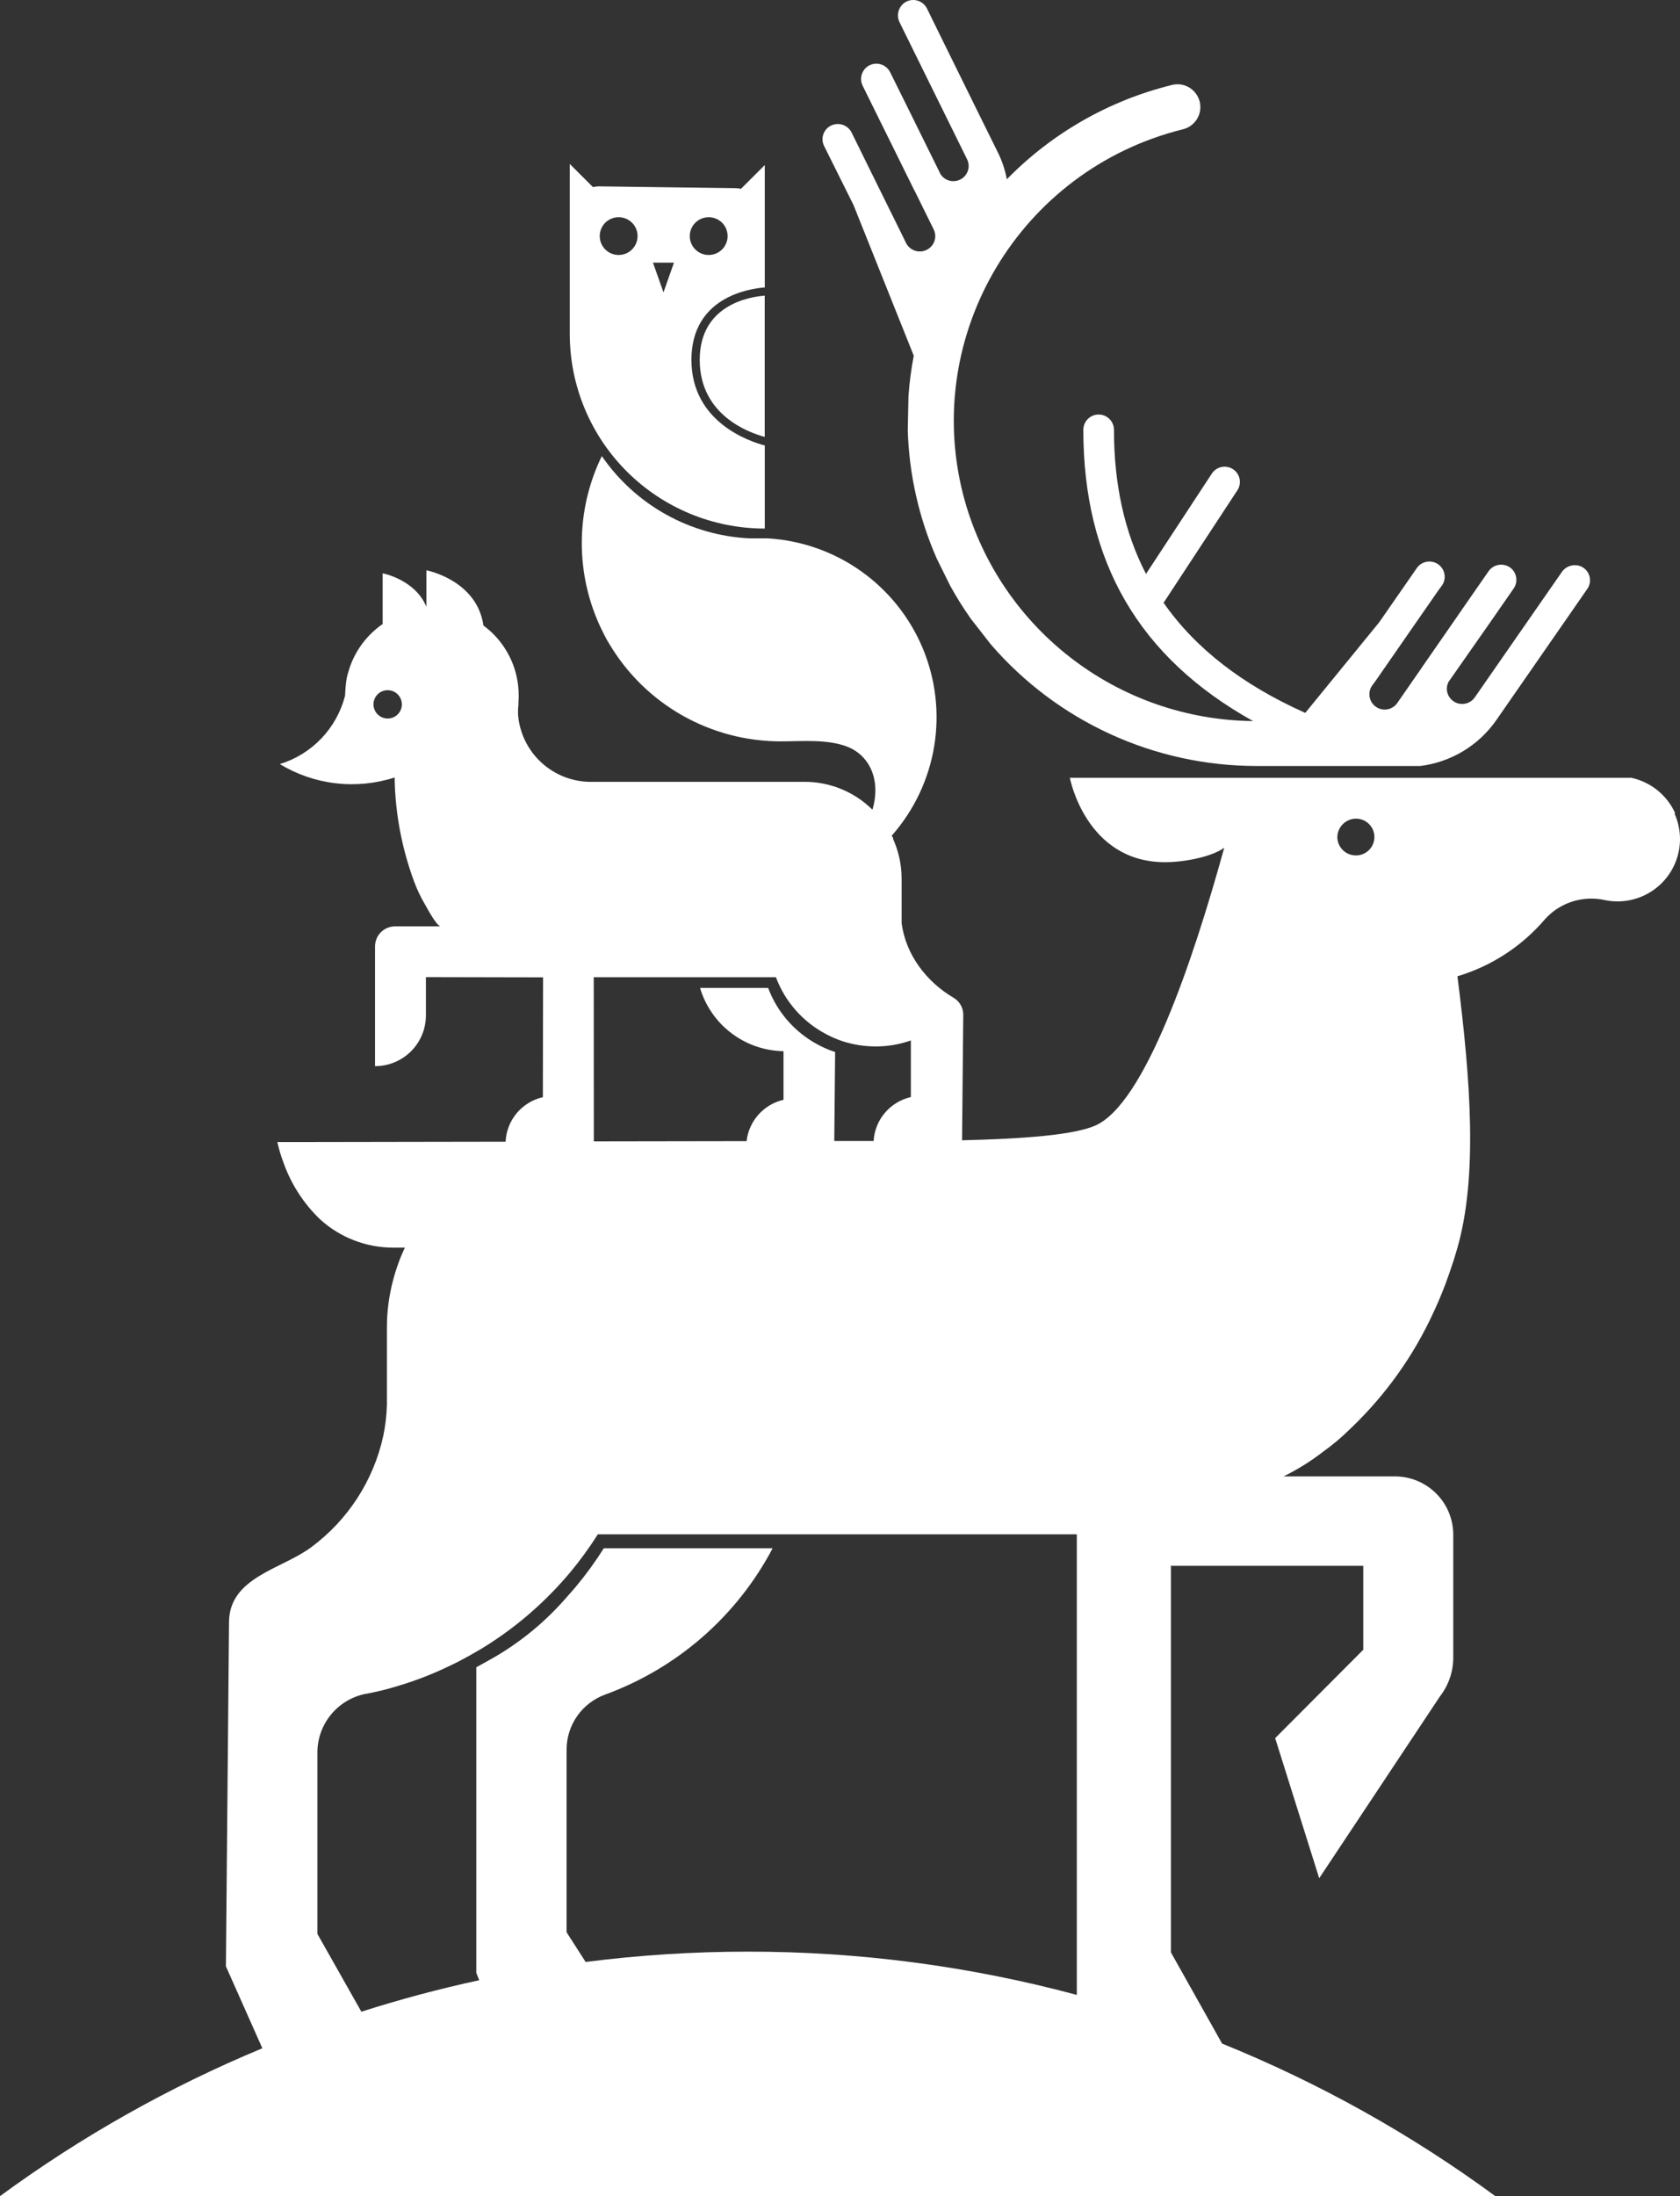 <?xml version="1.0" encoding="UTF-8"?> <svg xmlns="http://www.w3.org/2000/svg" width="189" height="247" viewBox="0 0 189 247" fill="none"><rect x="0" y="0" width="189" height="247" fill="#333333" stroke="none"/> <path d="M96.026 23.073L102.798 40.008C102.508 41.514 102.309 43.037 102.202 44.567L102.123 48.41C102.276 53.377 103.383 58.267 105.383 62.818L106.901 65.889C107.607 67.171 108.385 68.412 109.23 69.607L111.456 72.461C115.153 76.748 119.731 80.189 124.88 82.552C130.03 84.915 135.628 86.142 141.296 86.152H159.785C161.484 85.939 163.119 85.374 164.586 84.494C166.052 83.614 167.319 82.437 168.303 81.04L171.121 76.978L176.221 69.626L178.573 66.233C178.709 66.037 178.803 65.814 178.847 65.579C178.891 65.343 178.886 65.102 178.83 64.869C178.775 64.636 178.671 64.418 178.526 64.228C178.38 64.038 178.197 63.88 177.986 63.766C177.599 63.565 177.151 63.514 176.728 63.622C176.306 63.73 175.938 63.989 175.695 64.351L172.043 69.607L165.91 78.438C165.727 78.699 165.476 78.905 165.183 79.032C164.89 79.159 164.568 79.203 164.252 79.158C163.986 79.124 163.734 79.025 163.516 78.87C163.173 78.637 162.927 78.286 162.825 77.885C162.723 77.483 162.771 77.058 162.962 76.69L167.838 69.719L170.288 66.187C170.33 66.124 170.369 66.059 170.404 65.992C170.594 65.622 170.642 65.196 170.54 64.793C170.438 64.39 170.193 64.038 169.85 63.803C169.47 63.548 169.004 63.454 168.554 63.541C168.105 63.628 167.708 63.889 167.451 64.267L164.703 68.222L163.6 69.821L159.999 75.012C159.964 75.057 159.933 75.106 159.906 75.156L157.163 79.111C156.897 79.469 156.503 79.709 156.064 79.783C155.624 79.856 155.173 79.757 154.805 79.505C154.438 79.254 154.182 78.87 154.092 78.434C154.002 77.999 154.084 77.545 154.322 77.169L154.788 76.532L159.389 69.895L161.797 66.428L162.263 65.792C162.501 65.416 162.584 64.962 162.493 64.526C162.403 64.091 162.148 63.707 161.78 63.455C161.412 63.204 160.961 63.105 160.521 63.178C160.082 63.251 159.688 63.492 159.422 63.849L155.16 69.989L146.842 80.18C139.768 77.02 134.473 72.916 130.905 67.795L139.232 55.103C139.468 54.721 139.544 54.262 139.445 53.825C139.346 53.387 139.078 53.006 138.701 52.763C138.323 52.52 137.865 52.434 137.424 52.524C136.984 52.614 136.596 52.872 136.345 53.244L128.926 64.551C126.518 59.904 125.321 54.499 125.321 48.341C125.321 47.885 125.139 47.447 124.816 47.125C124.493 46.802 124.055 46.621 123.598 46.621C123.141 46.621 122.702 46.802 122.379 47.125C122.056 47.447 121.875 47.885 121.875 48.341C121.875 63.18 128.134 73.948 140.97 81.1C133.478 81.024 126.22 78.484 120.322 73.873C114.424 69.263 110.214 62.84 108.345 55.6C103.744 37.54 114.8 19.127 132.992 14.563C133.332 14.492 133.654 14.353 133.939 14.155C134.224 13.956 134.465 13.702 134.649 13.408C134.833 13.114 134.956 12.786 135.009 12.443C135.063 12.101 135.046 11.751 134.961 11.415C134.875 11.079 134.722 10.764 134.511 10.488C134.301 10.213 134.036 9.982 133.734 9.811C133.431 9.641 133.098 9.532 132.752 9.494C132.407 9.455 132.058 9.486 131.725 9.586C124.709 11.336 118.319 14.998 113.268 20.163C113.073 19.102 112.728 18.074 112.243 17.11L110.054 12.681L106.1 4.655L104.274 0.937C104.165 0.724 104.013 0.537 103.827 0.386C103.641 0.236 103.426 0.125 103.196 0.062C102.965 -0.002 102.723 -0.016 102.487 0.018C102.25 0.053 102.023 0.136 101.82 0.263C101.455 0.5 101.192 0.864 101.08 1.283C100.968 1.703 101.016 2.149 101.215 2.536L104.042 8.271L108.797 17.914C108.939 18.199 108.997 18.517 108.966 18.834C108.935 19.151 108.815 19.452 108.62 19.703C108.46 19.916 108.25 20.086 108.01 20.201C107.635 20.384 107.207 20.425 106.804 20.317C106.401 20.208 106.052 19.957 105.821 19.61L102.044 11.961L100.134 8.108C100.097 8.043 100.06 7.978 100.018 7.913C99.773 7.555 99.403 7.303 98.98 7.206C98.557 7.109 98.113 7.174 97.737 7.39C97.36 7.605 97.079 7.954 96.95 8.367C96.82 8.78 96.851 9.227 97.037 9.618L99.175 13.95L100.036 15.688L102.831 21.348C102.854 21.4 102.882 21.45 102.915 21.497L105.043 25.81C105.242 26.219 105.271 26.689 105.122 27.119C104.974 27.549 104.66 27.902 104.251 28.101C104.047 28.203 103.824 28.263 103.596 28.279C103.368 28.294 103.14 28.265 102.923 28.192C102.707 28.119 102.507 28.004 102.335 27.854C102.163 27.703 102.023 27.52 101.923 27.316L101.583 26.619L98.01 19.383L96.147 15.6L95.803 14.902C95.599 14.496 95.242 14.186 94.811 14.04C94.379 13.894 93.907 13.923 93.497 14.122C93.294 14.219 93.113 14.356 92.963 14.524C92.814 14.692 92.698 14.888 92.625 15.101C92.551 15.313 92.521 15.538 92.534 15.762C92.548 15.987 92.606 16.206 92.706 16.408L96.026 23.073Z" fill="white"></path> <path d="M86.038 59.448V50.102C84.394 49.674 77.786 47.518 77.786 40.477C77.786 33.436 84.245 32.47 86.038 32.325V24.471C86.038 24.439 86.038 24.406 86.038 24.374V18.564L83.365 21.232C83.17 21.192 82.972 21.17 82.774 21.167L67.451 20.962C67.2 20.958 66.95 20.985 66.706 21.041L64.098 18.439V37.559C64.099 43.364 66.411 48.932 70.526 53.037C74.64 57.142 80.22 59.448 86.038 59.448ZM79.728 24.43C80.149 24.43 80.561 24.554 80.911 24.788C81.261 25.021 81.534 25.353 81.695 25.742C81.855 26.13 81.897 26.557 81.815 26.969C81.732 27.382 81.529 27.76 81.231 28.057C80.933 28.354 80.553 28.556 80.14 28.637C79.727 28.718 79.299 28.676 78.91 28.514C78.521 28.353 78.189 28.08 77.956 27.73C77.722 27.38 77.598 26.969 77.599 26.549C77.6 25.986 77.825 25.447 78.224 25.05C78.623 24.653 79.164 24.43 79.728 24.43ZM75.82 29.542L74.642 32.883L73.459 29.542H75.82ZM69.598 24.43C70.019 24.43 70.431 24.554 70.781 24.788C71.131 25.021 71.404 25.353 71.565 25.742C71.726 26.13 71.768 26.557 71.685 26.969C71.603 27.382 71.399 27.76 71.101 28.057C70.803 28.354 70.424 28.556 70.01 28.637C69.597 28.718 69.169 28.676 68.78 28.514C68.391 28.353 68.059 28.08 67.826 27.73C67.593 27.38 67.469 26.969 67.47 26.549C67.47 26.27 67.525 25.994 67.632 25.737C67.739 25.479 67.895 25.245 68.093 25.049C68.291 24.852 68.526 24.696 68.784 24.59C69.042 24.483 69.319 24.429 69.598 24.43Z" fill="white"></path> <path d="M86.031 49.14V33.251C84.335 33.381 78.719 34.273 78.719 40.477C78.719 46.682 84.228 48.652 86.031 49.14Z" fill="white"></path> <path d="M188.398 91.474H188.464C188.013 90.471 187.332 89.587 186.478 88.894C185.623 88.201 184.617 87.717 183.541 87.481H120.359C120.359 87.481 122.143 96.971 131.071 96.971C133.4 96.971 136.455 96.307 137.727 95.34C134.173 108.227 128.766 124.154 123.219 126.594C120.802 127.649 115.236 128.081 108.232 128.249L108.367 114.158C108.373 113.768 108.276 113.383 108.086 113.043C107.895 112.703 107.618 112.419 107.282 112.22C104.259 110.454 101.879 107.382 101.432 103.798V98.826C101.432 97.266 101.097 95.724 100.449 94.304L100.487 94.262L100.314 93.997C100.334 93.979 100.351 93.959 100.366 93.937C102.854 91.1 104.494 87.623 105.101 83.902C105.708 80.181 105.257 76.365 103.798 72.887C102.34 69.409 99.933 66.409 96.852 64.228C93.77 62.047 90.137 60.773 86.366 60.549H85.998H85.974C85.714 60.549 85.444 60.549 85.178 60.549C84.912 60.549 84.628 60.549 84.349 60.549H84.279C80.989 60.383 77.782 59.461 74.908 57.856C72.033 56.251 69.568 54.007 67.704 51.296C66.233 54.318 65.463 57.631 65.45 60.989C65.437 64.348 66.182 67.667 67.629 70.699C67.783 71.016 67.946 71.327 68.095 71.629C68.244 71.931 68.379 72.145 68.533 72.396C70.513 75.739 73.331 78.51 76.71 80.437C80.089 82.363 83.913 83.378 87.805 83.382C90.175 83.382 93.091 83.099 95.354 83.996C97.818 84.976 99.136 87.714 98.149 91.069C97.142 90.07 95.947 89.278 94.633 88.74C93.32 88.202 91.912 87.927 90.492 87.932H66.195C64.25 87.864 62.392 87.111 60.951 85.806C59.51 84.501 58.579 82.728 58.324 80.803C58.258 80.294 58.258 79.778 58.324 79.269C58.321 79.242 58.321 79.213 58.324 79.186C58.324 79.116 58.324 79.051 58.324 78.986C58.342 78.741 58.352 78.49 58.352 78.233C58.357 76.854 58.069 75.489 57.507 74.229C56.945 72.969 56.122 71.842 55.092 70.922C54.863 70.723 54.626 70.532 54.388 70.356C53.648 65.216 47.971 64.142 47.971 64.142V68.25C46.708 65.174 43.048 64.481 43.048 64.481V70.184C41.853 71.009 40.855 72.088 40.128 73.344C39.983 73.595 39.848 73.855 39.727 74.12C39.489 74.621 39.3 75.144 39.163 75.681C39.148 75.707 39.134 75.733 39.122 75.76C39.108 75.808 39.097 75.856 39.089 75.905C39.038 76.104 39.001 76.309 38.968 76.513C38.87 77.062 38.819 78.242 38.819 78.242C38.359 80.045 37.443 81.7 36.157 83.048C34.872 84.396 33.261 85.391 31.479 85.938C33.397 87.1 35.543 87.837 37.772 88.096C40 88.356 42.259 88.134 44.394 87.444C44.455 91.411 45.186 95.338 46.555 99.063C46.902 100.013 47.337 100.93 47.854 101.8C48.064 102.167 49.144 104.189 49.573 104.189H44.45C44.154 104.188 43.86 104.246 43.587 104.358C43.313 104.471 43.064 104.636 42.854 104.844C42.645 105.053 42.478 105.3 42.364 105.573C42.25 105.846 42.191 106.138 42.191 106.434V119.911C42.943 119.912 43.687 119.764 44.382 119.478C45.077 119.191 45.708 118.77 46.239 118.24C46.771 117.709 47.193 117.079 47.48 116.386C47.768 115.693 47.915 114.95 47.915 114.199V109.896L61.095 109.924L61.072 123.401C59.92 123.663 58.887 124.295 58.13 125.199C57.373 126.103 56.934 127.23 56.88 128.407L34.11 128.444H31.204C31.366 129.203 31.586 129.949 31.861 130.675C32.72 133.145 34.157 135.376 36.052 137.181C38.299 139.204 41.218 140.323 44.245 140.323H45.549C45.003 141.472 44.566 142.67 44.245 143.901C43.765 145.675 43.523 147.506 43.527 149.343V158.02C43.494 159.197 43.355 160.368 43.113 161.52C42.015 166.522 39.14 170.96 35.019 174.012C31.716 176.489 25.755 177.381 25.764 182.493L25.415 221.156L29.514 230.371C19.044 234.716 9.136 240.299 0 247H168.223C158.73 240.029 148.405 234.265 137.485 229.842L131.728 219.585V176.145L131.663 176.108H153.366V185.547L151.838 187.081L143.455 195.488L148.411 211.247L161.991 190.798C162.964 189.549 163.492 188.012 163.491 186.43V172.608C163.492 171.747 163.322 170.895 162.993 170.099C162.663 169.304 162.179 168.581 161.569 167.972C160.959 167.363 160.235 166.88 159.438 166.55C158.641 166.221 157.787 166.051 156.924 166.051H144.401C145.997 165.268 147.508 164.323 148.909 163.23C149.964 162.476 150.956 161.638 151.876 160.725C151.95 160.66 152.025 160.59 152.095 160.516C155.925 156.836 159.03 152.47 161.246 147.647C161.344 147.443 161.437 147.238 161.53 147.029L161.866 146.267C161.973 146.011 162.085 145.751 162.192 145.486C162.331 145.137 162.471 144.784 162.611 144.422C162.741 144.064 162.876 143.701 163.002 143.33C163.049 143.209 163.091 143.083 163.132 142.958C163.418 142.146 163.685 141.305 163.934 140.434C166.239 132.436 165.47 121.649 163.961 109.803C167.805 108.652 171.233 106.415 173.83 103.362C174.199 102.956 174.613 102.595 175.065 102.283C175.269 102.149 175.474 102.028 175.689 101.907C177.146 101.124 178.833 100.878 180.453 101.214L180.565 101.238C181.025 101.333 181.493 101.381 181.962 101.382C183.138 101.383 184.295 101.091 185.328 100.531C186.361 99.97 187.237 99.16 187.875 98.175C188.513 97.19 188.893 96.06 188.981 94.89C189.068 93.72 188.86 92.547 188.375 91.478L188.398 91.474ZM43.611 80.812C43.295 80.812 42.986 80.719 42.723 80.543C42.461 80.368 42.256 80.119 42.135 79.827C42.014 79.536 41.983 79.215 42.045 78.906C42.107 78.596 42.26 78.312 42.483 78.089C42.707 77.867 42.992 77.715 43.303 77.654C43.613 77.593 43.934 77.625 44.226 77.747C44.518 77.868 44.767 78.073 44.942 78.336C45.117 78.599 45.21 78.907 45.209 79.223C45.209 79.432 45.167 79.639 45.087 79.832C45.007 80.025 44.889 80.201 44.741 80.348C44.592 80.496 44.416 80.613 44.222 80.693C44.029 80.772 43.821 80.813 43.611 80.812ZM66.796 109.905H87.288C88.316 112.653 90.32 114.929 92.918 116.3C93.528 116.629 94.165 116.903 94.823 117.118C96.017 117.5 97.263 117.694 98.517 117.694C99.863 117.696 101.201 117.468 102.471 117.02V123.387C101.331 123.648 100.306 124.27 99.55 125.161C98.794 126.051 98.348 127.163 98.279 128.328H93.855L93.952 118.322C93.293 118.11 92.656 117.838 92.048 117.508C89.449 116.137 87.445 113.862 86.417 111.114H78.755C79.36 113.141 80.596 114.924 82.284 116.203C83.972 117.483 86.025 118.192 88.145 118.229V123.694C87.056 123.945 86.072 124.527 85.328 125.359C84.584 126.192 84.117 127.233 83.99 128.342L66.805 128.369L66.796 109.905ZM121.142 224.367C109.07 221.127 96.622 219.491 84.121 219.501C78.023 219.502 71.931 219.89 65.883 220.663L63.74 217.321V196.756C63.745 195.407 64.166 194.091 64.944 192.987C65.723 191.883 66.823 191.045 68.095 190.585C76.197 187.621 82.906 181.759 86.92 174.137H67.927C66.986 175.631 65.946 177.061 64.816 178.418C64.462 178.836 64.108 179.24 63.74 179.649C61.463 182.282 58.772 184.526 55.772 186.295C55.474 186.476 53.946 187.327 53.583 187.517V221.881L53.909 222.717C49.407 223.69 44.988 224.87 40.654 226.258L35.708 217.507V197.059C35.719 195.505 36.269 194.003 37.264 192.807C38.259 191.612 39.638 190.797 41.166 190.501H41.222C42.326 190.283 43.416 190.036 44.482 189.706L45.097 189.52C47.002 188.936 48.858 188.205 50.648 187.331C51.142 187.094 51.622 186.867 52.106 186.593C52.469 186.402 52.819 186.207 53.177 186.002C53.536 185.798 53.783 185.644 54.109 185.463C57.438 183.446 60.457 180.957 63.07 178.074C63.438 177.669 63.791 177.26 64.145 176.847C65.273 175.488 66.313 174.058 67.257 172.567H121.142V224.367ZM152.523 96.209C151.973 96.208 151.446 95.989 151.057 95.6C150.669 95.212 150.451 94.685 150.451 94.136V94.104C150.472 93.557 150.706 93.04 151.102 92.661C151.498 92.282 152.026 92.071 152.574 92.073C152.846 92.076 153.115 92.133 153.365 92.24C153.616 92.347 153.842 92.502 154.032 92.697C154.222 92.891 154.372 93.121 154.473 93.373C154.574 93.626 154.625 93.895 154.621 94.167C154.618 94.438 154.561 94.707 154.454 94.956C154.346 95.206 154.191 95.432 153.996 95.621C153.801 95.811 153.571 95.961 153.318 96.062C153.065 96.162 152.795 96.213 152.523 96.209Z" fill="white"></path> </svg> 